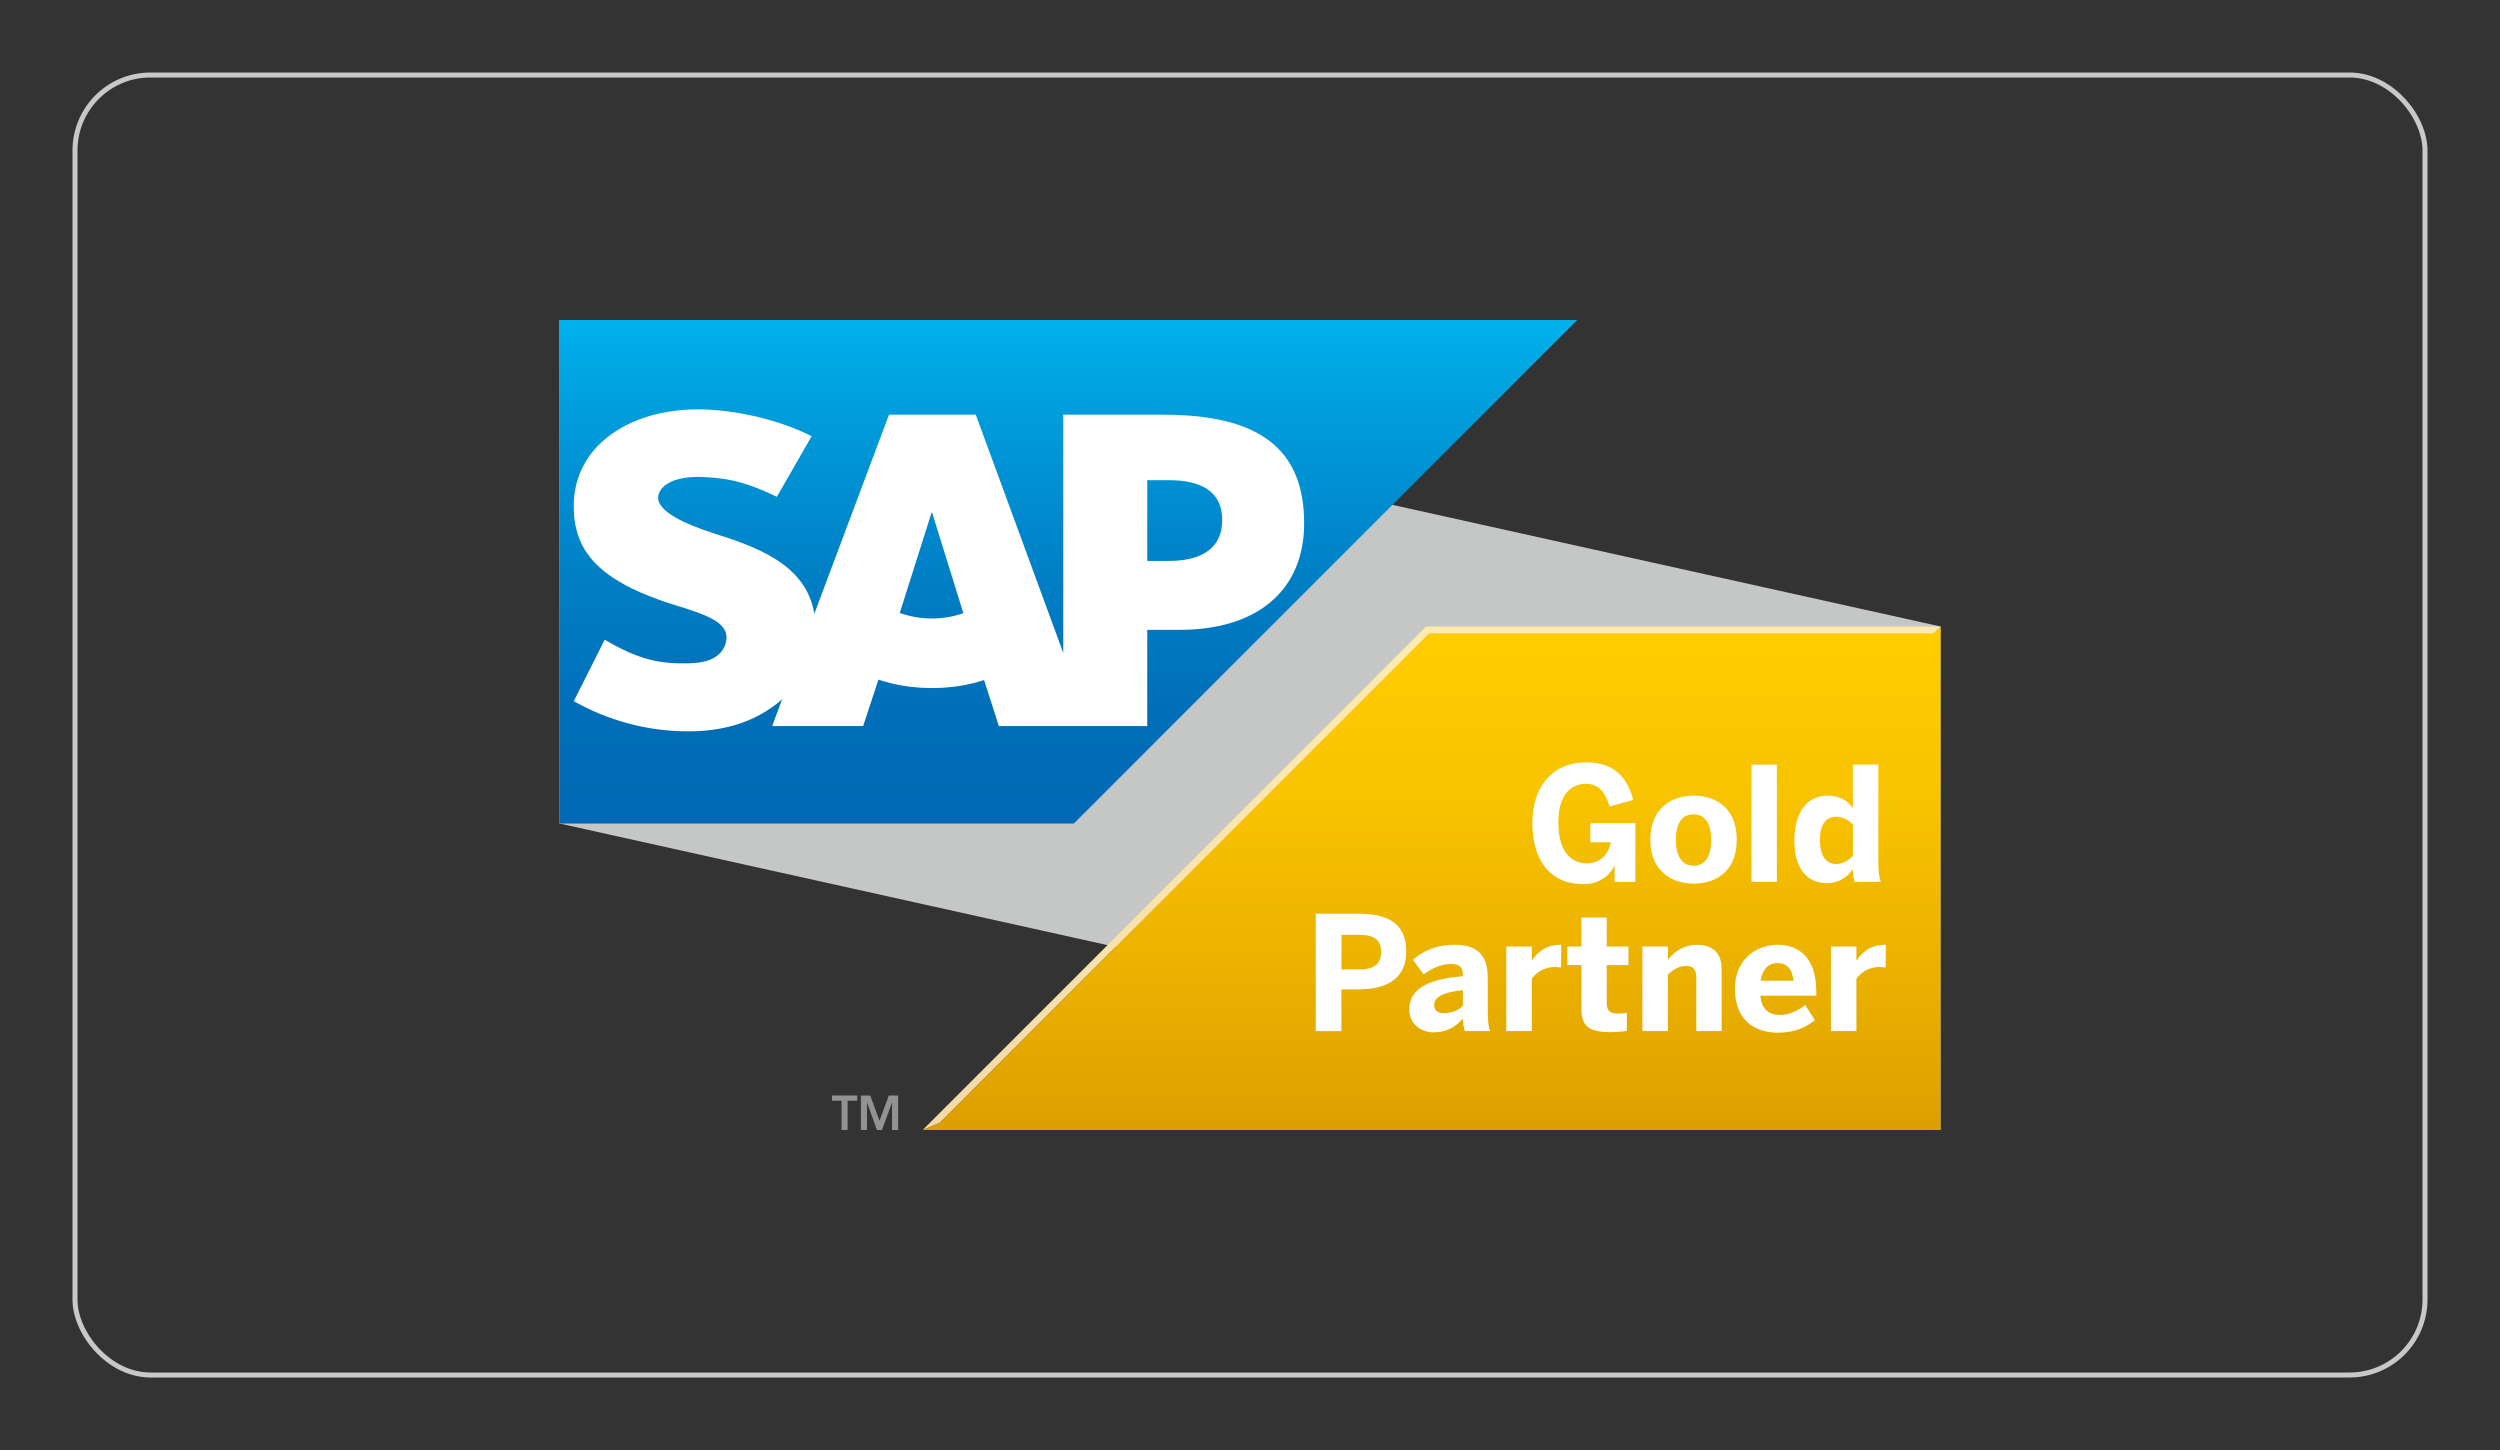<?xml version="1.0" encoding="UTF-8"?>
<svg id="Layer_1" data-name="Layer 1" xmlns="http://www.w3.org/2000/svg" xmlns:xlink="http://www.w3.org/1999/xlink" viewBox="0 0 500 290">
  <rect x="0" y="0" width="500" height="290" fill="#333333" stroke="none"/>
  <defs>
    <style>
      .cls-1, .cls-2 {
        fill: none;
      }

      .cls-3 {
        fill: #919292;
      }

      .cls-4 {
        fill-rule: evenodd;
      }

      .cls-4, .cls-5 {
        fill: #fff;
      }

      .cls-6 {
        fill: url(#linear-gradient-3);
      }

      .cls-7 {
        fill: url(#linear-gradient-2);
      }

      .cls-2 {
        stroke: #c7c8ca;
        stroke-miterlimit: 10;
      }

      .cls-8 {
        fill: url(#linear-gradient);
      }

      .cls-9 {
        clip-path: url(#clippath-1);
      }

      .cls-10 {
        clip-path: url(#clippath-3);
      }

      .cls-11 {
        clip-path: url(#clippath-4);
      }

      .cls-12 {
        clip-path: url(#clippath-2);
      }

      .cls-13 {
        fill: #c5c6c6;
      }

      .cls-14 {
        clip-path: url(#clippath);
      }
    </style>
    <clipPath id="clippath">
      <polygon class="cls-1" points="111.89 64 111.89 164.7 214.77 164.7 315.45 64 111.89 64"/>
    </clipPath>
    <linearGradient id="linear-gradient" x1="-601.08" y1="480.47" x2="-597.71" y2="480.47" gradientTransform="translate(-14128.4 18006.38) rotate(90) scale(29.85 -29.85)" gradientUnits="userSpaceOnUse">
      <stop offset="0" stop-color="#00b1eb"/>
      <stop offset=".19" stop-color="#009cdb"/>
      <stop offset=".51" stop-color="#007fc5"/>
      <stop offset=".79" stop-color="#006eb8"/>
      <stop offset="1" stop-color="#0068b4"/>
    </linearGradient>
    <clipPath id="clippath-1">
      <rect class="cls-1" x="111.89" y="64" width="276.21" height="162"/>
    </clipPath>
    <clipPath id="clippath-2">
      <polygon class="cls-1" points="285.23 125.3 184.53 226 187.95 224.58 285.82 126.72 386.69 126.72 388.11 125.3 285.23 125.3"/>
    </clipPath>
    <linearGradient id="linear-gradient-2" x1="-599.64" y1="482.18" x2="-596.27" y2="482.18" gradientTransform="translate(-14106.67 18024.3) rotate(90) scale(29.85 -29.85)" gradientUnits="userSpaceOnUse">
      <stop offset="0" stop-color="#ffeaad"/>
      <stop offset=".05" stop-color="#ffeaad"/>
      <stop offset=".52" stop-color="#fbe4ab"/>
      <stop offset="1" stop-color="#f4d8a7"/>
    </linearGradient>
    <clipPath id="clippath-3">
      <polygon class="cls-1" points="386.69 126.72 285.82 126.72 187.95 224.58 184.53 226 388.11 226 388.11 125.3 386.69 126.72"/>
    </clipPath>
    <linearGradient id="linear-gradient-3" x1="-599.64" y1="482.18" x2="-596.27" y2="482.18" gradientTransform="translate(-14106.67 18024.3) rotate(90) scale(29.85 -29.85)" gradientUnits="userSpaceOnUse">
      <stop offset="0" stop-color="#fc0"/>
      <stop offset=".05" stop-color="#fc0"/>
      <stop offset=".34" stop-color="#f8c300"/>
      <stop offset=".8" stop-color="#e6ab00"/>
      <stop offset="1" stop-color="#dd9f00"/>
    </linearGradient>
    <clipPath id="clippath-4">
      <rect class="cls-1" x="111.89" y="64" width="276.21" height="162"/>
    </clipPath>
  </defs>
  <g>
    <polygon class="cls-13" points="111.89 64 111.89 164.7 388.11 226 388.11 125.3 111.89 64"/>
    <g class="cls-14">
      <rect class="cls-8" x="111.89" y="64" width="203.56" height="100.7"/>
    </g>
    <g class="cls-9">
      <path class="cls-4" d="M232.69,82.94h-20.04s0,47.63,0,47.63l-17.5-47.64h-17.35l-14.94,39.84c-1.59-10.05-11.98-13.52-20.16-16.12-5.4-1.73-11.13-4.28-11.07-7.1.04-2.31,3.07-4.46,9.07-4.14,4.03.22,7.59.54,14.67,3.95l6.96-12.12c-6.46-3.29-15.39-5.36-22.7-5.37h-.04c-8.53,0-15.64,2.76-20.04,7.32-3.07,3.18-4.73,7.22-4.8,11.69-.11,6.15,2.14,10.51,6.88,13.99,4,2.93,9.12,4.84,13.63,6.23,5.57,1.72,10.1,3.22,10.05,6.42-.04,1.16-.48,2.24-1.32,3.13-1.39,1.43-3.52,1.97-6.46,2.02-5.67.12-9.88-.77-16.59-4.73l-6.19,12.29c6.69,3.8,14.61,6.03,22.68,6.03h1.04c7.03-.13,12.71-2.14,17.24-5.79.26-.21.49-.42.73-.63l-2.01,5.37h18.2l3.06-9.29c3.19,1.09,6.83,1.69,10.69,1.69s7.31-.57,10.44-1.6l2.95,9.2h29.68v-19.24h6.47c15.65,0,24.91-7.98,24.91-21.32,0-14.88-8.99-21.71-28.14-21.71M186.38,123.7c-2.33,0-4.52-.41-6.42-1.12l6.35-20.04h.12l6.24,20.09c-1.88.67-4.02,1.07-6.29,1.07M233.87,112.19h-4.42v-16.15h4.42c5.88,0,10.58,1.95,10.58,7.96s-4.7,8.18-10.58,8.18"/>
    </g>
    <g class="cls-12">
      <rect class="cls-7" x="184.53" y="125.3" width="203.57" height="100.7"/>
    </g>
    <g class="cls-10">
      <rect class="cls-6" x="184.53" y="125.3" width="203.57" height="100.7"/>
    </g>
    <g class="cls-11">
      <polygon class="cls-3" points="166.39 219.1 171.45 219.1 171.45 220.14 169.52 220.14 169.52 226 168.31 226 168.31 220.14 166.39 220.14 166.39 219.1"/>
      <polygon class="cls-3" points="178.41 220.55 178.39 220.55 176.4 226 175.39 226 173.42 220.55 173.4 220.55 173.4 226 172.18 226 172.18 219.1 174.05 219.1 175.9 224.16 177.77 219.1 179.63 219.1 179.63 226 178.41 226 178.41 220.55"/>
      <path class="cls-5" d="M263.15,206.21v-23.46h8.53c5.01,0,9.57,1.33,9.57,7.52s-4.95,7.61-9.64,7.61h-3.33v8.34h-5.14ZM268.29,193.88h3.52c3.2,0,4.41-1.24,4.41-3.49s-1.17-3.42-4.41-3.42h-3.52v6.91Z"/>
      <path class="cls-5" d="M281.85,201.9c0-3.9,3.3-6.05,10.72-6.66v-.41c0-1.24-.63-2.03-2.28-2.03-2.16,0-4,.89-5.55,2.09l-2.16-2.91c1.68-1.52,4.22-3.02,8.44-3.02,4.63,0,6.53,2.29,6.53,6.63v6.5c0,2.03.13,3.27.48,4.12h-5.07c-.22-.69-.38-1.52-.38-2.47-1.55,1.74-3.39,2.73-5.9,2.73s-4.82-1.68-4.82-4.57M292.57,201.17v-3.14c-4.02.41-5.74,1.43-5.74,2.98,0,1.08.76,1.61,1.87,1.61,1.78,0,3.01-.6,3.87-1.46"/>
      <path class="cls-5" d="M301.26,206.21v-16.9h5.1v2.82h.03c.92-1.43,2.54-3.17,5.71-3.17h.16l-.06,4.54c-.19-.03-1.02-.1-1.33-.1-2.03,0-3.55,1.08-4.51,2.32v10.49h-5.1Z"/>
      <path class="cls-5" d="M316.28,201.45v-8.44h-2.82v-3.7h2.82v-5.81h5.07v5.81h4.34v3.7h-4.34v7.33c0,1.8.51,2.38,2.34,2.38.57,0,1.33-.06,1.68-.19v3.65c-.38.09-2.25.25-3.36.25-5.01,0-5.74-1.81-5.74-4.98"/>
      <path class="cls-5" d="M328.48,206.21v-16.9h5.1v2.66c1.02-1.33,2.88-3.01,5.84-3.01s4.91,1.43,4.91,4.92v12.33h-5.07v-10.72c0-1.52-.57-2.31-2-2.31s-2.54.7-3.68,1.68v11.35h-5.1Z"/>
      <path class="cls-5" d="M346.99,197.77c0-6.56,5.01-8.82,8.5-8.82s7.77,1.75,7.77,9.42v.76h-11.19c.25,2.79,1.81,3.86,3.93,3.86,2,0,3.87-.98,5.01-2.02l1.96,3.04c-1.96,1.68-4.41,2.53-7.36,2.53-4.41,0-8.62-2.25-8.62-8.78M358.69,196.13c-.25-2.37-1.33-3.52-3.23-3.52-1.59,0-2.95,1.05-3.33,3.52h6.56Z"/>
      <path class="cls-5" d="M366.18,206.21v-16.9h5.1v2.82h.03c.92-1.43,2.54-3.17,5.71-3.17h.16l-.06,4.54c-.19-.03-1.02-.1-1.33-.1-2.03,0-3.55,1.08-4.51,2.32v10.49h-5.1Z"/>
      <path class="cls-5" d="M306.48,164.55c0-7.35,4.09-12.08,10.68-12.08,4.44,0,7.99,1.77,9.48,7.52l-4.73,1.3c-.98-3.27-2.47-4.53-4.79-4.53-1.9,0-5.45,1.11-5.45,7.7s3.17,8.21,5.67,8.21,4.34-1.61,4.82-4.21h-4.09v-3.84h9v11.76h-4.15v-3.23h-.06c-.51,1.39-2.57,3.68-6.12,3.68-7.1,0-10.27-5.2-10.27-12.28"/>
      <path class="cls-5" d="M330.07,167.95c0-6.63,4.53-8.82,8.66-8.82s8.62,2.19,8.62,8.82-4.53,8.78-8.62,8.78-8.66-2.22-8.66-8.78M342.24,167.98c0-2.82-.98-5.11-3.52-5.11s-3.55,2.06-3.55,5.11c0,2.82.95,5.17,3.55,5.17,2.41,0,3.52-2.09,3.52-5.17"/>
      <rect class="cls-5" x="350.3" y="152.92" width="5.07" height="23.46"/>
      <path class="cls-5" d="M358.88,168.07c0-5.84,2.69-8.94,6.56-8.94,2.28,0,3.93.83,5.13,2.47v-8.69h5.1v19.34c0,2.03.13,3.26.51,4.12h-5.23c-.22-.41-.38-1.68-.38-2.53-1.11,1.52-2.7,2.79-5.2,2.79-3.84,0-6.5-2.73-6.5-8.56M370.58,171.15v-6.24c-1.11-1.05-2.03-1.56-3.36-1.56-2.12,0-3.23,1.62-3.23,4.7,0,2.82,1.01,4.75,3.3,4.75,1.3,0,2.47-.79,3.3-1.65"/>
    </g>
  </g>
  <rect class="cls-2" x="15" y="15" width="470" height="260" rx="15.09" ry="15.09"/>
</svg>